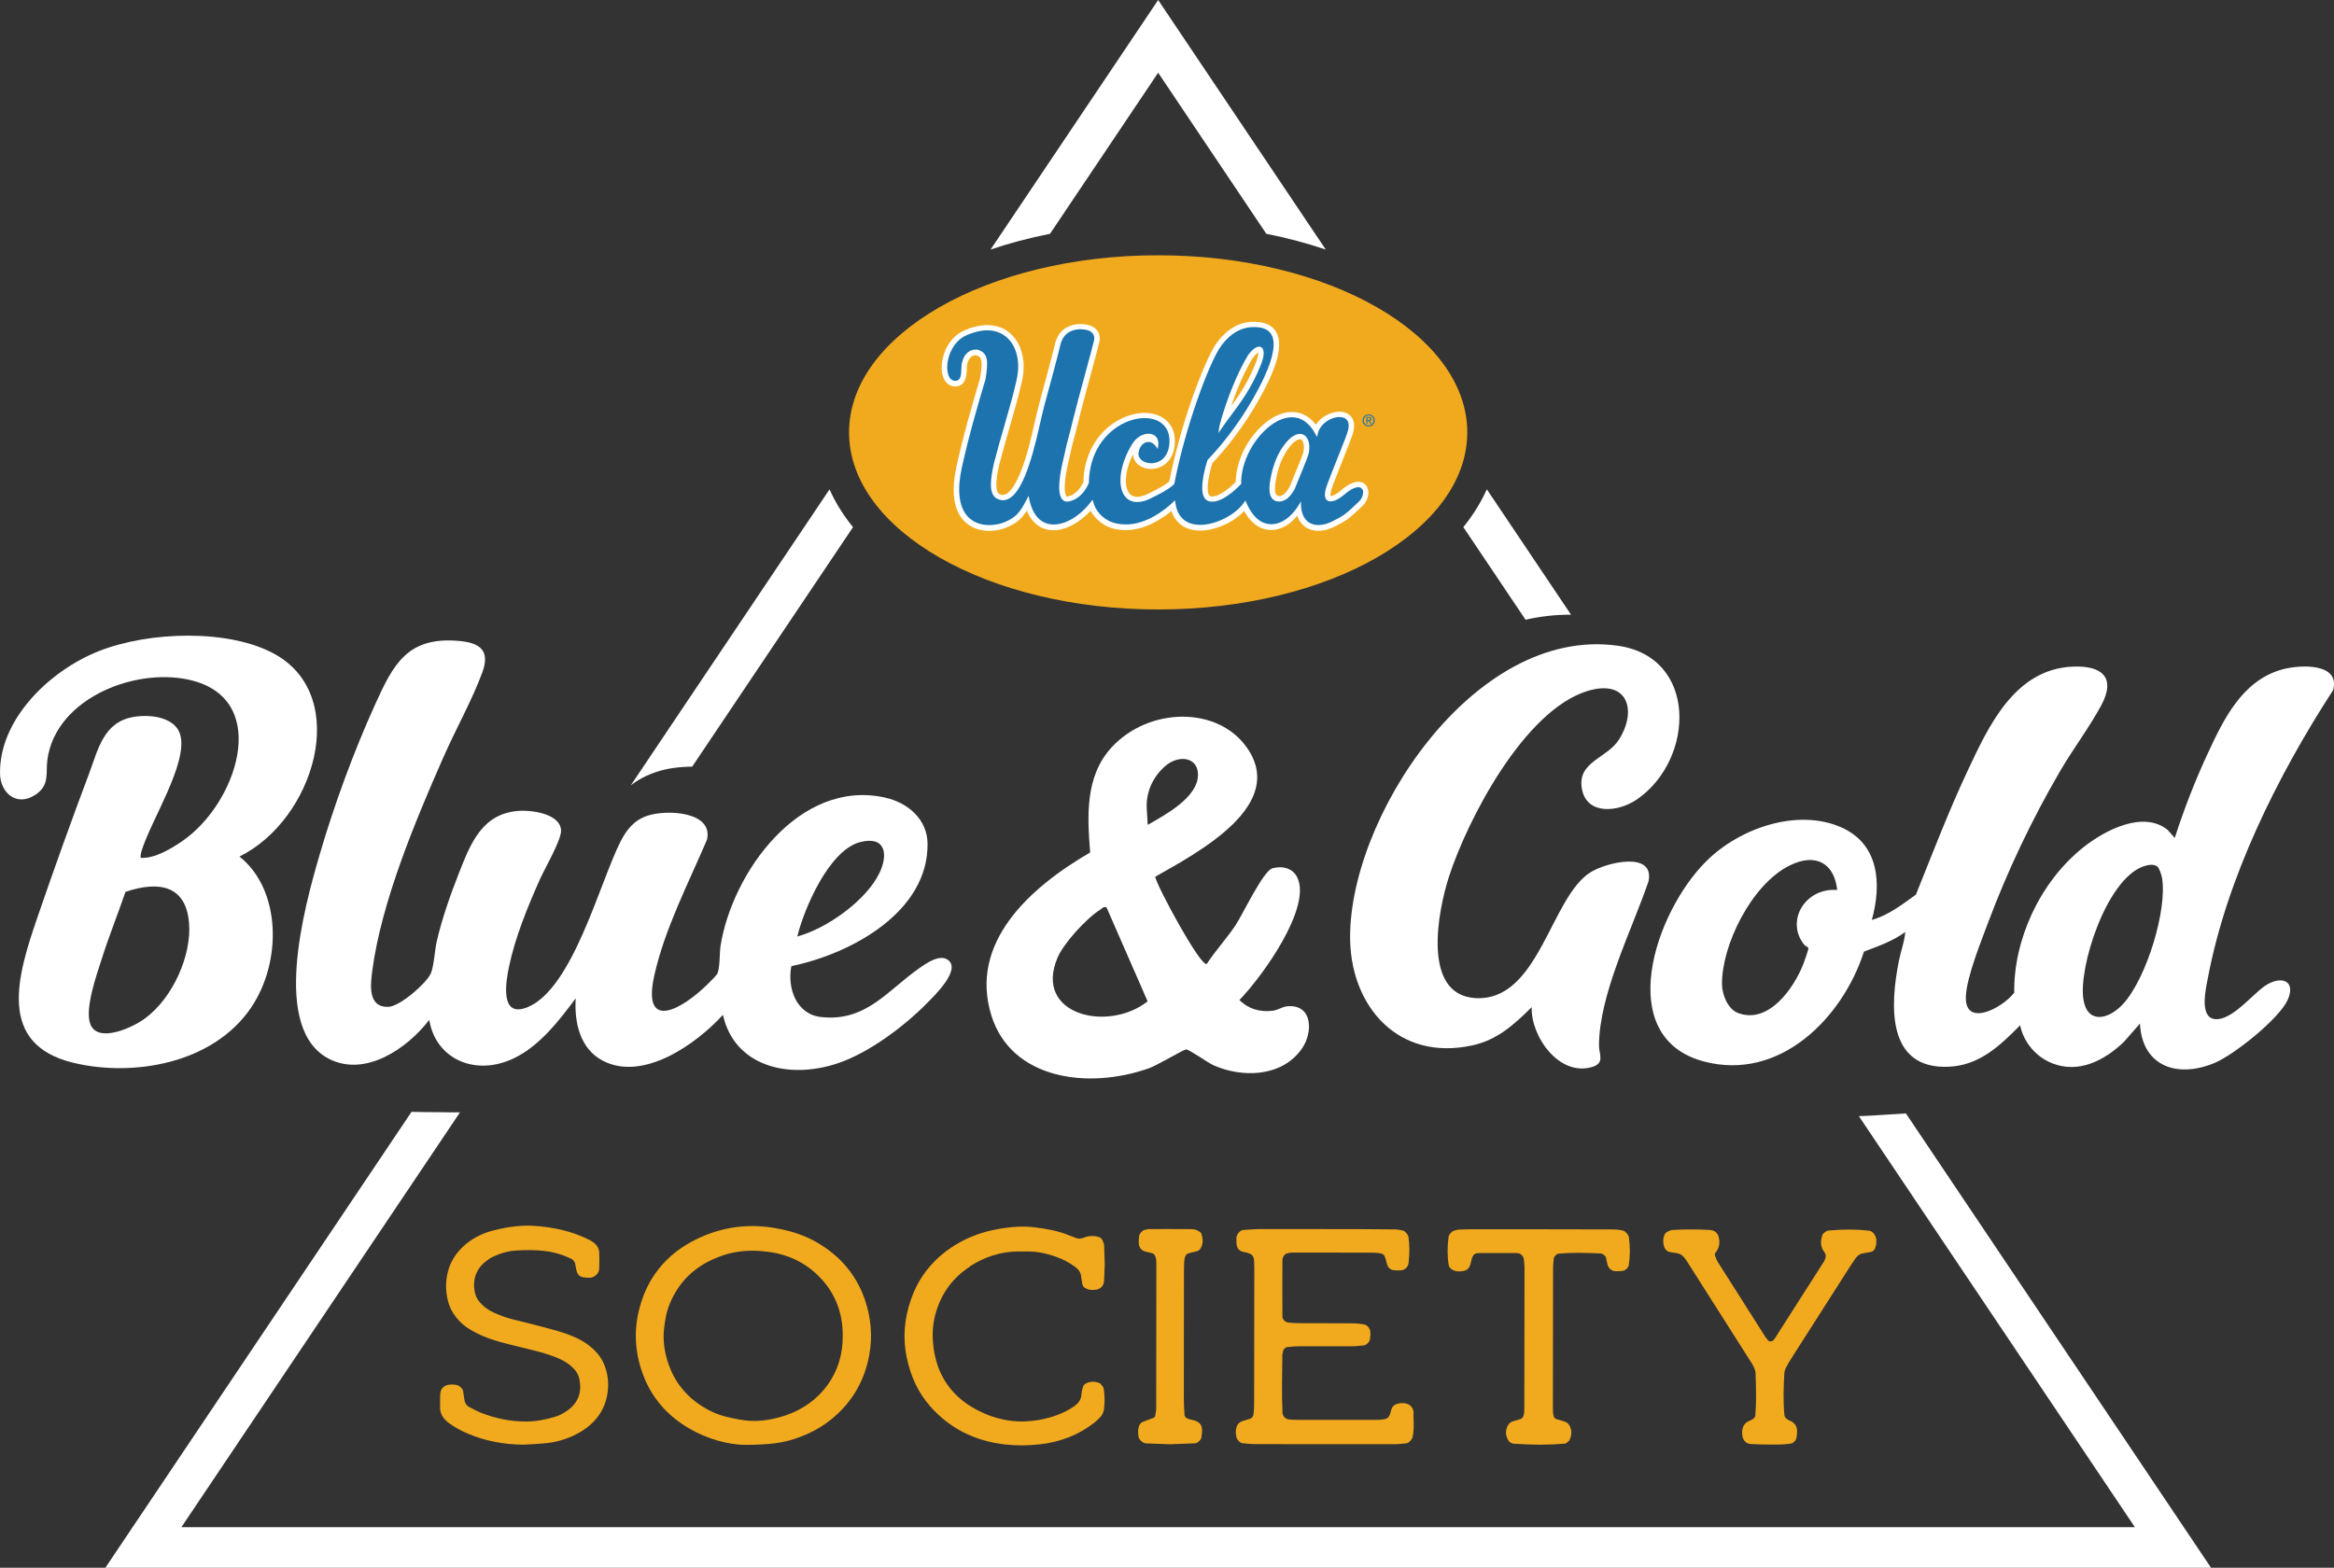 <?xml version="1.0" encoding="UTF-8"?>
<svg id="Layer_2" data-name="Layer 2" xmlns="http://www.w3.org/2000/svg" viewBox="0 0 402.91 270.71">
  <rect x="0" y="0" width="402.91" height="270.71" fill="#333333" stroke="none"/>
  <defs>
    <style>
      .cls-1 {
        fill: #fff;
      }

      .cls-2 {
        fill: #1c73ad;
      }

      .cls-3 {
        fill: #f1aa1e;
      }
    </style>
  </defs>
  <g id="Layer_1-2" data-name="Layer 1">
    <path class="cls-1" d="M329.01,192.26c-2.7.14-5.58.4-8.12.47l47.65,70.98H31.31l48.1-71.64c-.99.01-2.02.01-3.16-.02-2.38-.01-3.97-.03-5.21-.06l-52.85,78.72h363.49l-52.67-78.45Z"/>
    <path class="cls-1" d="M136.61,166.83c-.74,3.75.82,8.32,5.14,8.79,7.79.84,11.42-4.59,16.99-8.47,1.26-.88,3.46-2.41,4.88-1.41,2.37,1.66-2.27,6.15-3.65,7.54-3.93,3.99-10.05,8.57-15.42,10.35-8.59,2.85-17.82.38-19.75-8.39-4.75,5.19-13.81,11.5-20.7,7.94-3.98-2.05-4.97-6.59-4.72-10.79-2.82,3.79-6.16,8.15-10.59,10.31-6.7,3.26-13.58.2-14.69-6.59-3.83,4.97-10.94,9.82-17.12,6.82-10.35-5.02-4.42-26.38-1.8-35.36,2.48-8.5,5.84-17.69,9.54-25.85,3.16-6.97,5.58-11.87,14.58-11.04,3.7.34,5.31,1.75,3.96,5.43-1.73,4.71-4.64,9.92-6.72,14.65-4.9,11.12-10.69,24.99-12.26,36.75-.33,2.49-.84,6.45,2.74,6.35,2.03-.06,6.61-4.09,7.35-5.77.53-1.21.68-4.03,1.02-5.52.86-3.79,2.36-8.08,3.81-11.75,2.02-5.11,4.01-10.53,10.67-10.82,2.3-.1,6.95.65,6.98,3.45.02,1.66-2.78,6.46-3.63,8.35-2.13,4.76-4.3,10.08-5.35,15.11-.53,2.56-1.67,8.99,3.19,7.01,7.81-3.18,12.46-21.51,16.02-28.53,1.07-2.1,2.33-3.76,4.73-4.55,3.31-1.09,11.33-.72,10.24,4.14-3.25,7.61-7.34,15.5-9.11,23.5-2.17,9.8,4.86,5.77,9.23,1.45.33-.32,1.55-1.54,1.67-1.82.46-1.04.35-3.54.55-4.82,1.99-12.48,13.5-28.83,28.34-25.58,4.01.88,7.34,3.76,7.39,7.96.13,11.72-12.99,18.97-23.52,21.16ZM137.63,161.71c5.12-1.38,11.9-6.22,14.19-10.97,1.53-3.18,1.07-6.44-3.3-5.34-5.43,1.37-9.76,11.63-10.88,16.3Z"/>
    <path class="cls-1" d="M24.26,148.13c2.43.17,5.36-1.61,7.36-3,9.18-6.42,15.05-23.75,1.97-27.51-9.55-2.74-24.01,2.74-25.42,13.64-.29,2.27.45,4.33-2.08,5.99-3.26,2.13-5.99-.38-6.08-3.54-.25-9.3,8.34-17.8,16.98-21.25,8.77-3.5,22.72-3.87,30.54.54,13.08,7.37,6.7,28.55-6.19,34.9,7.27,5.81,7.33,18.29,1.97,26.14-6.57,9.64-20.32,11.97-30.67,9.47-13.26-3.21-9.62-15.08-6.2-25.05,2.86-8.33,5.88-16.76,8.99-25.03,1.52-4.03,2.44-8.77,7.65-9.64,2.9-.49,7.16.05,8.03,3.06,1.4,4.89-5.08,14.86-6.65,20.03-.13.42-.23.84-.18,1.27ZM21.66,154c-1.3,3.81-2.82,7.57-4.04,11.4-.92,2.88-3.06,8.85-2.01,11.48,1.31,3.28,7.19.61,9.38-.99,4.88-3.57,8.12-10.99,7.64-16.55-.54-6.34-5.03-7.33-10.97-5.34Z"/>
    <g>
      <path class="cls-3" d="M101.62,232.28c-.99-.74-2.18-1.36-3.64-1.89-1.1-.4-2.19-.7-3.5-1.05-2.25-.6-4.12-1.08-5.88-1.5-1.02-.24-2.09-.62-3.38-1.2-.75-.34-1.4-.77-1.94-1.29-.67-.65-1.06-1.25-1.23-1.89-.58-2.21.02-4.19,1.7-5.56.48-.39.89-.67,1.29-.86,1.33-.63,2.56-.99,3.77-1.08,1.87-.15,3.57-.13,5.2.05,1.51.17,3.05.61,4.55,1.32.44.21.7.57.77,1.05.06.44.12.84.25,1.23.17.51.55.85,1.04.93.47.08.87.11,1.25.09.8-.05,1.55-.77,1.57-1.53.03-1.05.04-1.94,0-2.84-.03-.73-.42-1.35-1.15-1.83-.25-.17-.49-.31-.73-.42-2.74-1.35-5.83-2.11-9.44-2.34-2.05-.12-4.24.12-6.88.78-1.82.45-3.42,1.24-4.78,2.35-1.82,1.49-2.94,3.37-3.31,5.58-.23,1.35-.18,2.7.14,4.1.25,1.08.72,2.06,1.45,2.98.68.87,1.52,1.6,2.5,2.17,1.27.74,2.65,1.35,4.11,1.8,1.55.48,3.14.86,4.68,1.23.53.13,1.06.25,1.59.39,1.54.38,3.31.85,4.95,1.58.78.35,1.43.75,1.99,1.23.81.7,1.26,1.4,1.44,2.2.53,2.41-.23,4.32-2.28,5.67-.59.39-1.18.68-1.74.86-1.85.58-3.51.86-5.08.87h-.08c-2.62,0-5.21-.5-7.71-1.48-.73-.29-1.44-.67-2.15-1.05-.5-.27-.69-.75-.77-1.11-.06-.28-.09-.56-.13-.84-.03-.25-.06-.5-.11-.75-.1-.55-.74-1.06-1.4-1.13-.14-.01-.28-.02-.42-.03-.04,0-.07,0-.11,0-1.31,0-1.99.6-2.03,1.8-.01.33-.01.66-.01,1s0,.68-.01,1.02c-.04,1.16.47,2.08,1.61,2.9.96.69,2.02,1.27,3.22,1.78,2.96,1.24,6.08,1.86,9.55,1.89h0s0,0,0,0c.42-.03.84-.05,1.26-.07.91-.05,1.86-.1,2.78-.2,2.08-.23,4.03-.88,5.81-1.93,2.88-1.71,4.48-4.18,4.75-7.36.13-1.56-.11-3.06-.73-4.46-.52-1.2-1.39-2.23-2.64-3.17Z"/>
      <path class="cls-3" d="M139.95,213.97c-1.74-.88-3.72-1.49-6.21-1.92-4.69-.81-9.23-.16-13.51,1.93-5.36,2.61-8.73,6.89-10.03,12.69-.8,3.6-.51,7.25.86,10.84,1.48,3.87,4.13,6.94,7.86,9.12,3.07,1.8,6.71,2.86,9.81,2.86.13,0,.26,0,.39,0,3.72-.05,5.88-.32,7.98-1.01,2.64-.86,4.85-2.07,6.77-3.7,3.3-2.8,5.38-6.42,6.18-10.77.6-3.22.33-6.47-.78-9.67-1.59-4.57-4.73-8.06-9.32-10.38ZM145.47,230.69h0c.11,6.34-3.81,11.74-9.99,13.76-2.81.92-5.38,1.14-7.83.67-1.54-.29-3.13-.6-4.59-1.28-3.76-1.76-6.32-4.52-7.62-8.19-.81-2.28-1.06-4.51-.76-6.63.17-1.16.34-2.36.77-3.48,1.66-4.29,4.66-7.14,9.18-8.71,1.67-.58,3.43-.87,5.31-.86.95,0,1.92.08,2.94.22,3.03.44,5.66,1.64,7.83,3.58,3.2,2.87,4.8,6.54,4.77,10.91Z"/>
      <path class="cls-3" d="M167.39,218.69c2.58-1.67,5.35-2.55,8.25-2.59.27,0,.54,0,.8,0,.27,0,.54,0,.81,0,1.59-.03,3.19.26,5.06.92,1.12.39,2.19.95,3.16,1.65.76.54,1.12,1.09,1.17,1.78.02.24.06.47.11.71.03.17.06.33.08.5.08.64.6.83.99.97.28.1.57.11.88.11h.04c1.11,0,1.8-.59,1.85-1.58.03-.66.06-1.33.08-1.96l.03-.77-.02-.95c-.02-.83-.04-1.62-.08-2.4-.01-.24-.1-.46-.18-.67l-.06-.16c-.12-.33-.37-.55-.73-.66-.82-.25-1.68-.21-2.54.13-.52.2-.94.22-1.36.04-.2-.09-.41-.16-.61-.23-.18-.06-.35-.13-.53-.2-1.98-.83-4.03-1.16-5.96-1.4-2.05-.25-4.24-.12-6.92.41-2.49.49-4.79,1.39-6.83,2.65-3.68,2.28-6.25,5.43-7.61,9.36-1.2,3.44-1.44,6.74-.74,10.09.7,3.34,2.02,6.09,4.05,8.4,3.3,3.75,7.61,5.96,12.82,6.57.96.11,1.95.17,2.95.17s2.1-.06,3.17-.18c3.57-.4,6.73-1.66,9.4-3.75.36-.28.68-.6.92-.84.44-.44.69-.98.75-1.58.13-1.27.11-2.31-.04-3.29-.03-.17-.06-.35-.17-.49l-.09-.12c-.14-.2-.3-.44-.55-.53-.72-.28-1.46-.27-2.15.02-.35.15-.59.41-.67.74l-.04.17c-.09.34-.18.69-.2,1.06-.03.84-.45,1.49-1.34,2.1-1.62,1.1-3.55,1.85-5.89,2.28-3.34.62-6.62.22-9.74-1.19-5.34-2.4-8.25-6.55-8.66-12.34-.13-1.8.05-3.52.54-5.12,1-3.32,2.96-5.94,5.83-7.8Z"/>
      <path class="cls-3" d="M204.46,217.68c0-.19.03-.48.13-.7.11-.23.25-.42.36-.47.48-.19,1-.3,1.51-.41.37-.08.63-.26.81-.56.53-.92.34-1.83.11-2.53-.05-.16-.19-.24-.31-.31-.03-.02-.06-.04-.09-.06-.34-.26-.77-.39-1.29-.4-2.64-.02-5.28-.02-7.28-.01-.2,0-.39.04-.57.09-.09.02-.18.04-.26.06-.37.06-.93.71-.95,1.11l-.02.31c-.02.3-.04.6-.03.91.03.67.47,1.23,1.1,1.39.39.1.78.2,1.18.29.29.07.5.29.62.66.1.3.14.65.14,1.12,0,8.36-.01,16.72-.03,25.08,0,.24-.04.48-.09.73-.03.15-.05.29-.07.44-.03.22-.12.34-.31.41-.28.11-.57.22-.85.32-.34.13-.68.26-1.02.39-.4.16-.56.51-.64.76-.19.58-.15,1.16-.09,1.7.07.58.75,1.22,1.33,1.24,1,.04,2,.08,3.03.11l1.11.04h0s0,0,0,0c1.38-.05,2.86-.11,4.34-.17.4-.02,1.02-.6,1.06-1.01l.04-.29c.04-.3.08-.62.08-.94,0-.89-.4-1.41-1.3-1.69-.17-.05-.34-.09-.51-.13-.23-.05-.44-.1-.64-.18-.25-.1-.55-.29-.58-.65-.06-.85-.12-1.84-.12-2.8,0-6.3,0-12.61.02-18.91v-2.52c0-.81.02-1.61.05-2.42Z"/>
      <path class="cls-3" d="M244.04,244.14c0-.35-.07-.65-.18-.89-.15-.32-.39-.58-.63-.7-.63-.32-1.38-.35-2.15-.1-.27.08-.6.31-.76.61-.13.25-.2.52-.26.77-.04.14-.07.28-.12.41-.16.47-.49.76-.95.83-.44.08-.94.11-1.57.11-3.81,0-7.63,0-11.44,0h-1.91c-.27,0-.53,0-.8-.02-.16,0-.31-.02-.47-.03l-.33-.03c-.51-.04-1.04-.57-1.07-1.07-.15-3.09-.09-6.24-.04-9.28v-.81c.02-.15.06-.3.1-.47.02-.09.05-.19.06-.28.03-.16.43-.55.62-.57.18-.02.36-.03.53-.05.48-.05.97-.1,1.45-.1,3.1-.02,6.2,0,9.3,0,.49,0,.98-.05,1.45-.1.19-.02.38-.04.58-.05.4-.04.99-.62,1.04-1.02l.02-.23c.04-.33.08-.66.06-1-.03-.69-.55-1.31-1.16-1.39l-.36-.05c-.41-.06-.84-.11-1.27-.12-1.82-.02-3.64-.02-5.46-.02h-2.81c-.61,0-1.23,0-1.84-.02-.27,0-.54-.03-.81-.05l-.39-.03c-.56-.04-1.09-.55-1.09-1.04-.01-3.23-.02-6.47,0-9.7,0-.23.06-.48.16-.66.12-.22.27-.4.42-.47.44-.21.97-.23,1.47-.23h3.17c3.53,0,7.05.01,10.58.02.39,0,.79.06,1.17.12.33.05.58.24.7.55.1.25.17.5.24.77.07.26.14.51.24.76.18.48.59.78,1.12.83.45.04.86.05,1.25.01.65-.06,1.18-.6,1.26-1.28.19-1.64.18-3.11-.02-4.49-.05-.36-.58-1.02-.94-1.09-.12-.02-.23-.05-.35-.07-.29-.06-.58-.13-.88-.13-2.16-.03-4.32-.04-6.47-.05-5.66-.01-11.32-.02-16.99-.01-.71,0-1.43.05-2.12.1l-.72.05c-.58.04-1.2.72-1.23,1.35-.02.46,0,.87.05,1.25.08.52.38.92.84,1.1.18.07.36.11.54.14.09.02.18.04.27.06,1.08.28,1.34.6,1.37,1.71v.26c.02.18.02.36.02.54,0,7.95-.02,15.91-.03,23.86,0,.53-.04,1.06-.11,1.57-.05.35-.24.62-.53.74-.25.1-.51.17-.78.25-.25.07-.5.14-.74.23-.44.17-.77.54-.9,1.05-.15.53-.14,1.11.02,1.72.11.41.61.96,1.03,1l.52.05c.49.05,1,.1,1.51.1,3.03.01,6.07.01,9.1.02h3.03s2.6,0,2.6,0c1.15,0,2.31,0,3.46,0,2.02,0,4.05,0,6.07,0,.49,0,.97-.05,1.44-.1.2-.02.39-.04.59-.06.39-.03.95-.68,1.03-1.01.26-1.07.22-2.16.18-3.2,0-.29-.02-.59-.02-.88Z"/>
      <path class="cls-3" d="M280.22,212.51c-.69-.2-1.4-.22-2.07-.22l-15.37-.03c-2.7,0-5.39,0-8.09,0-.92,0-1.87.02-2.84.06-.21,0-.4.06-.59.12-.08.02-.16.05-.24.07-.39.09-.91.67-.96,1.06-.23,1.78-.23,3.39.03,4.9.05.32.35.63.61.78.6.33,1.3.39,2.15.16.31-.08.63-.33.77-.59.18-.34.27-.71.35-1.07l.03-.13c.26-1.07.62-1.25,1.38-1.25,1.63-.01,3.25,0,4.87,0h1.59c.06,0,.12.02.18.04.06.01.13.03.19.03.32.03.79.52.82.86l.05.42c.04.38.09.78.09,1.16,0,8.09-.02,16.18-.03,24.27,0,.36-.01.77-.1,1.15-.09.39-.28.63-.55.73-.21.07-.42.13-.63.19-.3.08-.61.17-.91.29-.38.16-.61.55-.67.67-.44.82-.41,1.7.1,2.54.15.26.51.54.83.56,1.61.12,3.13.17,4.57.18,1.52,0,2.96-.06,4.34-.18.17-.02.3-.13.41-.21l.11-.09c.1-.08.23-.17.3-.32.42-.91.42-1.76-.02-2.54-.15-.26-.43-.5-.72-.61-.31-.12-.62-.21-.93-.29-.21-.06-.41-.11-.62-.18-.27-.09-.42-.31-.5-.73-.07-.36-.08-.74-.08-1.16,0-8.09.01-16.18.03-24.27,0-.37.04-.76.08-1.13.02-.15.03-.3.05-.46.03-.35.48-.79.83-.82,2.29-.2,4.55-.15,7.23-.03.36.02.91.43.95.71.04.33.12.64.2.95l.06.25c.16.66.69,1.11,1.35,1.15.32.02.64,0,.96-.02l.27-.02c.45-.02,1.02-.59,1.08-.97.25-1.57.26-3.22.02-4.9-.05-.35-.59-.97-.94-1.07Z"/>
      <path class="cls-3" d="M323.85,213.87c-.05-.61-.65-1.3-1.18-1.36-2.07-.25-4.26-.26-6.9-.04-.15.01-.35.04-.51.15l-.12.08c-.21.14-.45.3-.54.55-.41,1.16-.31,2.14.31,2.92.29.37.34.73.15,1.26-.08.22-.22.44-.36.66-2.75,4.32-5.51,8.63-8.27,12.95-.04.07-.09.13-.14.2l-.09.12c-.12.16-.34.27-.58.27-.17-.01-.33-.06-.4-.16-.06-.09-.13-.17-.2-.26-.1-.12-.2-.24-.28-.37-2.75-4.32-5.5-8.64-8.23-12.97-.14-.22-.23-.48-.33-.75-.04-.11-.08-.21-.12-.32-.07-.18-.04-.33.09-.5.66-.81.82-1.75.49-2.89-.11-.38-.6-.89-1.05-.95-.05,0-.1-.02-.14-.03-.08-.02-.17-.05-.27-.05-2.41-.12-4.53-.12-6.49.01-.25.02-.48.13-.68.22l-.15.07c-.38.17-.53.5-.61.76-.17.55-.18,1.13-.01,1.73.14.52.49.89.97,1.01.41.1.82.15,1.22.2.56.07,1.02.36,1.47.96.12.17.23.34.35.52l.09.14c3.61,5.69,7.23,11.37,10.84,17.06l.06.09c.19.3.39.61.52.92.14.33.29.71.3,1.07.09,2.69.14,4.93-.04,7.24-.02.29-.21.54-.55.73-.12.07-.25.13-.38.19-.11.05-.23.1-.33.16-.68.36-1.01.97-1.02,1.89,0,.12,0,.24.02.36v.06c.07.91.66,1.54,1.46,1.58.87.04,1.74.07,2.11.08h.18c.58,0,1.03.01,1.41.01.27,0,.5,0,.71,0,.33,0,.6,0,.87-.01.42-.02.85-.06,1.26-.11l.36-.04c.42-.04.95-.59,1.01-1.04.07-.46.1-.87.09-1.24-.01-.63-.33-1.16-.91-1.52-.12-.07-.24-.13-.37-.18-.12-.05-.24-.1-.34-.17-.36-.25-.54-.49-.56-.77-.24-2.46-.15-4.92-.02-7.23.02-.29.12-.64.33-1.05.31-.6.67-1.18,1.01-1.72,3.33-5.23,6.67-10.45,10.01-15.67.29-.45.59-.9.89-1.33.41-.59.87-.89,1.45-.95.26-.03.52-.08.78-.14.14-.03.28-.06.43-.08.63-.11.79-.64.9-1.05.06-.22.07-.45.08-.66v-.19c.02-.14,0-.29,0-.44Z"/>
    </g>
    <g>
      <path class="cls-1" d="M181.26,40.37l18.67-27.81,18.67,27.81c3.59.71,7.03,1.63,10.26,2.72L199.93,0l-28.93,43.09c3.24-1.1,6.67-2.01,10.26-2.72Z"/>
      <path class="cls-1" d="M143.2,84.5l-34.31,51.11c1.21-.93,2.67-1.75,4.45-2.33,1.77-.59,3.94-.89,6.15-.9l27.76-41.35c-1.67-2.06-3.04-4.25-4.05-6.52Z"/>
      <path class="cls-1" d="M256.66,84.5c-1.02,2.28-2.38,4.46-4.05,6.52l10.74,15.99c2.6-.59,5.22-.88,7.85-.87l-14.53-21.64Z"/>
    </g>
    <ellipse class="cls-3" cx="199.93" cy="74.66" rx="53.36" ry="30.58"/>
    <path class="cls-1" d="M264.4,173.93c-3.05,3.01-5.93,5.65-10.27,6.59-12.74,2.75-20.69-6.63-21.05-17.85-.66-20.86,21.18-54.68,46.18-51.17,13.86,1.95,13.33,19.57,3.39,26.49-3.3,2.29-8.6,2.76-9.53-1.57-1.05-4.91,4.28-5.38,6.39-8.76,3.14-5.03,1.45-10.43-5.41-8.36-11,3.32-20.8,22.29-23.97,32.08-1.9,5.87-4.74,20.33,4.47,20.96,11.1.75,13.04-17.54,20.05-21.77,2.85-1.72,11-3.61,9.93,1.61-2.92,8.53-8.53,19.53-8.55,28.37,0,1.5,1.05,3.02-1.18,3.69-5.79,1.72-10.64-5.42-10.43-10.3Z"/>
    <path class="cls-1" d="M369.42,176.74l-2.76,3.15c-3.41,3.27-7.8,5.49-12.33,3.74-2.85-1.1-5.01-3.66-5.6-6.59-3.49,3.54-7.05,6.93-12.31,7.16-10.83.48-10.12-10.74-8.63-18.24.33-1.67.98-3.37,1.11-5.03-2.15,1.59-4.67,2.45-7.13,3.39-3.69,11.47-14.55,22.47-27.67,18.96-15.59-4.17-8.54-25.68.49-34.61,5.84-5.78,15.74-9.08,23.19-5.84,6.55,2.85,7.1,9.65,5.35,16.02,2.84-.79,5.25-2.68,7.61-4.37,2.86-7.11,5.61-14.33,8.9-21.33,3.58-7.62,8.08-17.6,18.15-18.04,5.05-.22,7.54,1.85,4.94,6.69-2.01,3.74-4.87,7.53-7.06,11.28-4.88,8.37-9.08,17.19-12.44,26.15-1.27,3.38-3.64,9.28-3.86,12.64-.38,5.71,6.28,2.24,8.34-.46-.13-9.03,4.35-19.05,11.92-25.09,3.83-3.05,10.42-6.4,14.58-3l1.21,1.37c1.59-4.93,3.5-9.88,5.71-14.62,2.7-5.8,5.91-12.58,12.86-14.48,3.13-.86,10.04-1.12,8.77,3.57-9.7,14.96-18.35,32.48-21.6,49.6-.36,1.88-1.56,6.88,1.15,7.21,2.9.34,6.41-4.17,8.66-5.72,2.69-1.85,5.48-1.03,3.94,2.41-1.46,3.25-9.35,9.59-12.79,10.96-6.79,2.71-12.4.08-12.7-6.87ZM317.15,153.69c-.47-4.49-3.57-6.53-8.19-4.25-6.65,3.27-11.77,13.86-11.7,20.53.02,1.77,1,4.29,2.77,4.95,5.3,2.01,9.7-4.36,11.3-8.53.16-.42.87-2.41.85-2.65-.02-.19-.56-.4-.74-.63-3.28-4.12.22-9.87,5.71-9.43ZM372.44,149.65c-.58-.52-1.74-.3-2.46-.04-6.38,2.27-11.24,17.48-10.32,23.02.69,4.19,4.3,3.51,6.86.71,4.05-4.44,7.64-16.3,6.7-21.76-.08-.46-.46-1.65-.77-1.92Z"/>
    <path class="cls-1" d="M208.32,166.45c1.51-2.33,3.45-4.39,4.98-6.71,1.24-1.87,4.78-9.39,6.36-9.81,1.79-.48,3.53.01,4.29,1.59,2.5,5.19-5.99,17.05-9.99,21.15,1.48,1.52,3.55,2.16,5.81,1.85.88-.12,1.57-.71,2.58-.77,4.29-.28,4.34,4.56,2.36,7.37-3.53,4.99-10.48,4.96-15.25,2.81-.96-.43-4.23-2.76-4.71-2.72s-4.97,2.74-6.38,3.24c-10.65,3.77-23.84,1.87-27.24-9.13-3.86-12.48,6.49-21.99,17.06-28.12-.46-6.04-.99-13.09,3.74-18.19,6.37-6.88,18.24-7.17,23.33.1,6.9,9.86-8.09,17.9-15.84,22.28.21,1.49,7.87,15.68,8.9,15.05ZM198.13,142.43c3.06-1.74,8.5-4.68,8.67-8.46.15-3.23-3.27-3.77-5.67-1.67,0,0-.01.01-.02.02-2.13,1.85-3.32,4.55-3.15,7.36l.17,2.74ZM191.01,156.69c-.61-.17-.7.15-1.07.38-2.37,1.47-6.32,5.79-7.38,8.29-4.2,9.89,8.69,12.96,15.55,7.55l-7.09-16.22Z"/>
    <g>
      <g>
        <path class="cls-1" d="M236.05,84.2c-.27-.64-.84-1.01-1.56-1.01-.87,0-1.94.54-3.17,1.62-.54.47-1.25.84-1.61.84,0,0-.01,0-.02,0-.03-.12-.1-.6.43-1.93v-.03c.17-.46.9-2.32,1.61-4.11.98-2.46,1.58-4,1.7-4.39.59-1.62.28-2.58-.09-3.11-.44-.64-1.2-.99-2.13-.99-1.42,0-3.13.83-4.06,2.25-1.36-1.79-2.95-2.2-4.13-2.2-1.83,0-3.82.99-5.59,2.79-2.51,2.54-4.07,6.08-4.11,9.29-.82.84-2.72,2.51-4.05,2.51-.12,0-.24-.02-.34-.05-.08-.02-.17-.07-.26-.24-.52-1.01.08-3.83.62-5.48,5.75-6.06,8.97-12.57,9.82-14.42,1.79-3.84,2.17-6.64,1.13-8.31-.66-1.06-1.83-1.61-3.49-1.65-.13,0-.25-.01-.38-.01-3.39,0-5.56,2.47-6.55,3.96-1.03,1.58-2.55,5.07-3.97,9.12-1.67,4.74-3.08,9.87-4,14.48-.86.73-1.96,1.28-2.86,1.73-.21.1-.4.2-.58.3-.8.42-1.5.63-2.1.63-.7,0-1.21-.29-1.55-.9-.86-1.55-.29-4.22.82-6.48.01.6.24,1.15.67,1.6.58.61,1.48.96,2.46.96,1.04,0,2.01-.39,2.74-1.1.84-.82,1.31-2.02,1.36-3.48.05-1.46-.39-2.7-1.26-3.6-.93-.96-2.34-1.49-3.97-1.49-2.4,0-4.99,1.14-6.93,3.05-1.59,1.57-3.51,4.38-3.63,8.89-.19.43-1.05,2.16-2.7,2.48-.04,0-.07.01-.1.01-.06,0-.1-.01-.14-.07-.38-.48-.5-2.36.41-6.13.48-2.22.69-2.98.92-3.85.18-.67.38-1.43.75-2.96.31-1.3,1.16-4.46,1.99-7.53.99-3.64,1.59-5.9,1.67-6.35.21-1.28-.59-2.4-1.95-2.72-.48-.11-.93-.17-1.37-.17-.77,0-1.52.17-2.22.51-1.16.56-1.93,1.68-2.23,3.24-.74,2.97-1.28,4.95-1.76,6.68-.56,2.03-1.04,3.78-1.66,6.48-.04.18-.09.41-.15.67-.37,1.65-1.07,4.73-2.06,7.39-1.48,3.95-2.69,4.54-3.28,4.54-.04,0-.07,0-.11,0-.46-.05-.64-.23-.74-.37-.67-.94-.03-3.84.19-4.8.61-2.38,1.23-4.54,1.84-6.63.74-2.58,1.45-5.02,2.01-7.48.77-2.94.34-5.85-1.15-7.78-1.14-1.48-2.79-2.26-4.76-2.26-1.2,0-2.49.29-3.86.87-3.26,1.38-4.36,5.26-3.9,7.53.28,1.37,1.11,2.19,2.22,2.19h.03c1.87-.02,1.94-1.97,1.98-3.02,0-.22.02-.42.03-.6.15-.81.53-1.77,1.53-1.77.01,0,.02,0,.04,0,.93.26,1.23.73.7,3.98-.12.41-.25.84-.38,1.29-1.07,3.62-2.4,8.12-3.67,13.82-.91,4.14-.59,7.23.97,9.17,1.07,1.33,2.73,2.07,4.66,2.07,1.05,0,2.13-.22,3.05-.61,1.6-.69,2.51-1.41,3.43-2.89.9,2.18,2.52,3.39,4.61,3.39s4.49-1.27,6.41-3.37c.98,1.83,2.85,2.97,4.45,3.2.52.1,1.05.15,1.59.15,3.33,0,6.26-1.94,7.91-3.31.72,2.17,2.47,3.39,4.95,3.39,2.63,0,5.75-1.42,7.6-3.37.85,1.51,2.33,3.27,4.66,3.27,1.68,0,3.34-.96,4.49-2.48.21.61.52,1.13.93,1.55.69.7,1.64,1.07,2.73,1.07h0c.97,0,2.03-.3,3.07-.86,1.87-.94,2.28-1.28,4.59-3.48h.01c.86-.88,1.2-2.18.81-3.1ZM220.81,85.65c-.07,0-.14,0-.21-.02-.6-.22-.67-1.32-.21-3.45.83-3.89,2.75-5.73,3.18-5.97l.07-.04c.29-.21.56-.32.77-.32.1,0,.24.02.37.2.24.3.44,1.04.2,2.11-.09.36-1.26,3.27-2.32,5.83-.61,1.11-1.23,1.67-1.86,1.67ZM212.52,70.14c.8-2.35,2.02-5.45,3.66-8.21.46-.65.82-.94,1.02-1.06.02.25-.03.79-.38,1.68-1.29,3.31-2.84,5.62-4.3,7.59Z"/>
        <path class="cls-2" d="M235.18,84.56c-.12-.29-.35-.43-.7-.43-.44,0-1.24.24-2.55,1.38-.61.53-1.54,1.07-2.23,1.07-.44,0-.67-.21-.79-.38-.34-.5-.24-1.43.32-2.84.16-.47.87-2.26,1.62-4.15.75-1.88,1.6-4.02,1.68-4.33v-.02c.37-.99.38-1.78.04-2.27-.26-.38-.75-.58-1.36-.58-1.45,0-3.29,1.13-3.7,2.8l-.16.64-.32-.58c-1-1.84-2.38-2.82-4.01-2.82s-3.32.89-4.92,2.51c-2.38,2.41-3.88,5.9-3.84,8.9v.1s-.07.07-.07.07c-.11.12-2.78,3-4.92,3-.21,0-.42-.03-.61-.09-.36-.11-.63-.34-.82-.71-.92-1.76.54-6.17.6-6.36l.02-.05.04-.04c5.72-5.98,8.91-12.44,9.75-14.28,1.62-3.49,2.03-6.05,1.18-7.41-.48-.77-1.4-1.18-2.72-1.21-.12,0-.23,0-.34,0-2.95,0-4.88,2.21-5.77,3.53-1.96,3.02-5.91,13.42-7.88,23.5l-.02.08-.06.06c-.97.89-2.23,1.52-3.23,2.02-.2.1-.39.2-.57.29-.93.49-1.78.73-2.53.73h0c-1.05,0-1.87-.48-2.37-1.38-1.08-1.95-.44-5.53,1.55-8.71.65-1.04,1.74-1.71,2.78-1.71.54,0,1,.19,1.3.53.32.36.44.86.37,1.46l-.08.64-.38-.52c-.33-.44-.76-.69-1.23-.69-.72,0-1.56.61-1.72,1.95-.02.4.12.77.41,1.06.4.42,1.07.67,1.78.67,1.41,0,3.08-.96,3.16-3.67.04-1.21-.3-2.19-1-2.92-.76-.78-1.92-1.21-3.29-1.21-2.16,0-4.5,1.04-6.27,2.78-1.48,1.46-3.27,4.1-3.35,8.37v.04s-.02.04-.02.04c-.04.11-1.03,2.7-3.45,3.17-.1.02-.19.03-.28.03h0c-.35,0-.66-.15-.88-.43-.91-1.15-.38-4.4.23-6.92.49-2.24.69-3.01.93-3.89.18-.66.38-1.41.74-2.93.31-1.31,1.17-4.49,2-7.56.81-3,1.58-5.83,1.65-6.25.13-.79-.37-1.45-1.23-1.65-1.12-.26-2.05-.17-2.96.28-1.12.54-1.55,1.71-1.72,2.59-.75,3.01-1.29,4.99-1.77,6.74-.56,2.02-1.04,3.77-1.65,6.44-.04.18-.09.41-.15.66-1.33,5.9-3.24,12.67-6.26,12.67h0c-.07,0-.15,0-.22-.01-.62-.07-1.09-.33-1.4-.76-.64-.9-.63-2.57.04-5.56.62-2.41,1.24-4.58,1.85-6.67.74-2.57,1.44-5,2-7.44.7-2.67.34-5.28-.98-6.99-.96-1.24-2.34-1.9-4.01-1.9-1.07,0-2.24.27-3.49.8-2.76,1.17-3.73,4.57-3.34,6.48.11.54.42,1.44,1.3,1.44.92-.01,1.02-.84,1.06-2.11,0-.24.02-.47.04-.69v-.02c.29-1.64,1.19-2.58,2.46-2.58.05,0,.1,0,.16,0h.05c1.97.52,1.95,2.03,1.46,5.11v.03c-.13.43-.26.87-.4,1.33-1.06,3.6-2.39,8.09-3.66,13.75-.85,3.85-.58,6.67.79,8.38,1.14,1.42,2.77,1.71,3.93,1.71.92,0,1.87-.19,2.68-.53,1.72-.74,2.5-1.4,3.76-3.88l.33-.65.15.71c.59,2.74,2.08,4.25,4.18,4.25s4.57-1.49,6.41-3.89l.31-.4.14.49c.6,2.1,2.54,3.43,4.15,3.65.48.09.96.14,1.44.14,3.71,0,6.93-2.68,8.14-3.83l.36-.34.07.49c.46,3.1,2.59,3.75,4.29,3.75,2.68,0,6.06-1.72,7.53-3.83l.26-.38.18.42c1.33,3.04,3.06,3.68,4.28,3.68,1.72,0,3.63-1.2,5.13-3.96v.33c-.01,1.3.32,2.33.96,2.98.51.52,1.23.79,2.06.79h0c.82,0,1.73-.26,2.64-.75,1.8-.9,2.15-1.21,4.38-3.33.64-.65.82-1.56.61-2.06ZM210.49,73.68c.06-.44,1.84-7.13,4.9-12.26v-.02c.71-.99,1.41-1.54,1.96-1.54.25,0,.46.11.6.32.33.49.24,1.45-.25,2.7-1.58,4.03-3.51,6.6-5.21,8.87-.55.73-1.06,1.42-1.53,2.11l-.63.93.16-1.11ZM225.9,78.36c-.12.55-2.15,5.46-2.38,6.02v.02c-.81,1.48-1.7,2.2-2.72,2.2-.14,0-.29-.01-.43-.04h-.03c-1.54-.48-1.31-2.58-.88-4.56.91-4.28,3.07-6.27,3.63-6.59.46-.33.9-.49,1.31-.49.44,0,.82.19,1.11.55.51.63.65,1.72.39,2.9Z"/>
      </g>
      <path class="cls-2" d="M236.27,71.55c-.57,0-1.06.44-1.06,1.04s.48,1.05,1.06,1.05,1.05-.44,1.05-1.05-.49-1.04-1.05-1.04ZM236.27,73.46c-.48,0-.85-.37-.85-.87s.37-.86.85-.86.84.37.84.86-.37.87-.84.87ZM236.75,72.34c0-.24-.14-.34-.42-.34h-.46v1.2h.18v-.52h.21l.32.52h.2l-.34-.53c.18-.02.31-.12.31-.33ZM236.05,72.52v-.37h.25c.13,0,.26.03.26.17,0,.19-.14.19-.29.19h-.22Z"/>
    </g>
  </g>
</svg>